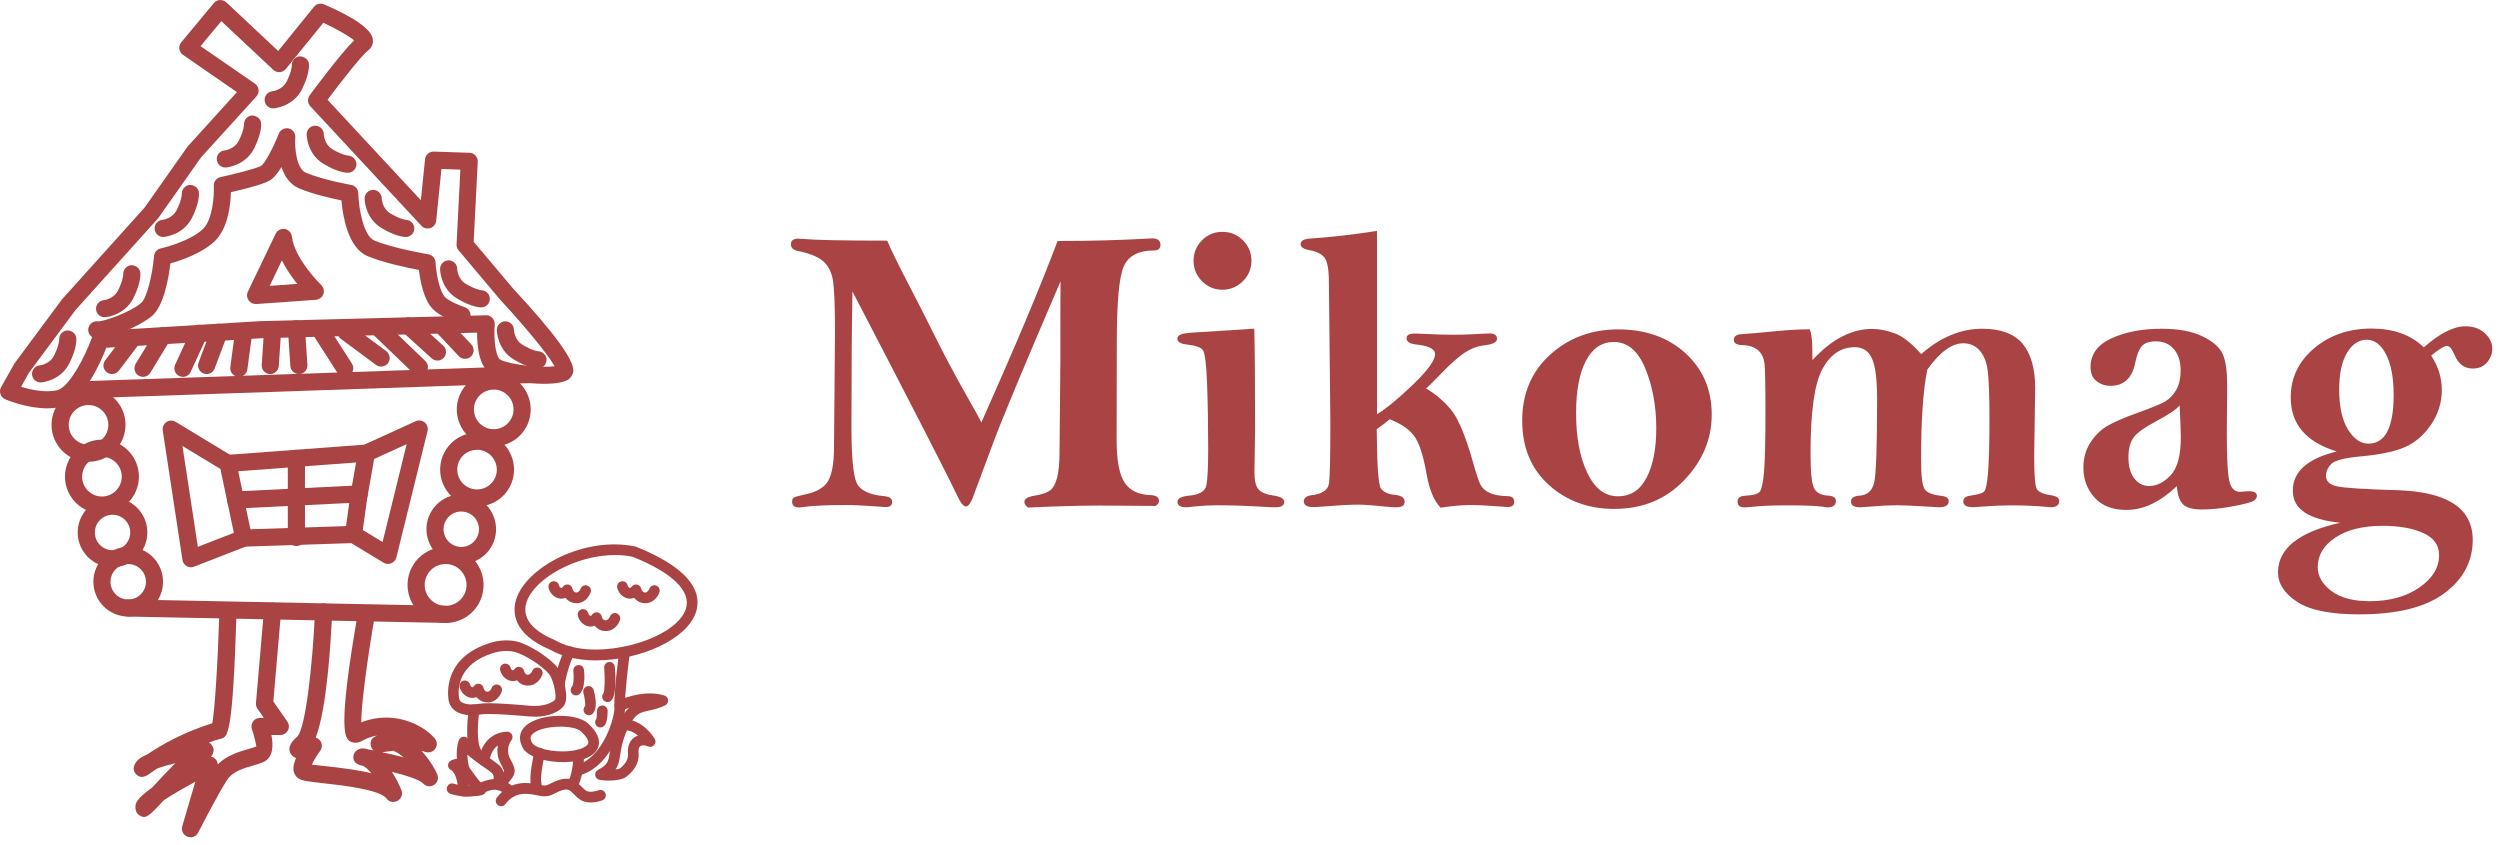 <?xml version="1.0" encoding="UTF-8"?> <svg xmlns="http://www.w3.org/2000/svg" width="275" height="93" viewBox="0 0 275 93" fill="none"><path d="M97.61 26.511C97.99 27.431 98.7 28.871 99.73 30.861C100.76 32.841 101.78 34.851 102.8 36.891C103.81 38.931 104.95 41.081 106.22 43.331C107.24 45.111 107.81 46.161 107.95 46.471C111.64 38.201 114.44 31.551 116.33 26.511C119.87 26.511 123.13 26.421 126.12 26.251C126.4 26.231 126.61 26.221 126.74 26.221C127.34 26.221 127.65 26.461 127.65 26.931C127.65 27.341 127.41 27.551 126.94 27.551C125.26 27.551 124.16 28.121 123.63 29.261C123.11 30.401 122.85 33.181 122.85 37.601L122.83 48.431C122.83 50.641 123.12 52.191 123.7 53.071C124.28 53.961 125.23 54.421 126.54 54.461C127.17 54.481 127.49 54.691 127.49 55.101C127.49 55.331 127.36 55.511 127.09 55.651L120.89 55.611C118.99 55.611 116.4 55.681 113.1 55.831C112.82 55.641 112.68 55.431 112.68 55.211C112.68 54.871 113.06 54.641 113.82 54.521C114.6 54.391 115.16 54.201 115.5 53.951C115.84 53.701 116.1 53.231 116.28 52.551C116.46 51.871 116.55 50.881 116.55 49.571L116.64 39.681C116.64 34.621 116.64 31.711 116.66 30.941C112.66 40.251 110.18 46.201 109.23 48.771L107 54.761C106.75 55.391 106.5 55.711 106.25 55.711C105.98 55.711 105.67 55.321 105.3 54.541C104.23 52.271 100.38 44.781 93.77 32.061C93.7 35.721 93.66 40.651 93.66 46.861C93.66 50.131 93.84 52.201 94.21 53.061C94.57 53.931 95.61 54.431 97.3 54.581C97.86 54.641 98.14 54.851 98.14 55.201C98.14 55.581 97.91 55.771 97.45 55.771C97.29 55.771 97.11 55.771 96.92 55.741C95.15 55.611 93.88 55.551 93.12 55.551C91.03 55.551 89.44 55.621 88.37 55.771C88.16 55.801 88.01 55.821 87.9 55.821C87.38 55.821 87.13 55.611 87.13 55.181C87.13 54.971 87.19 54.831 87.32 54.741C87.44 54.661 87.78 54.561 88.32 54.441C89.73 54.171 90.66 53.671 91.09 52.911C91.52 52.151 91.74 50.921 91.74 49.211L91.85 36.581C91.85 33.701 91.77 31.801 91.63 30.871C91.48 29.941 91.12 29.231 90.54 28.731C89.96 28.231 89.03 27.851 87.73 27.601C87.24 27.491 87 27.251 87 26.871C87 26.461 87.27 26.251 87.8 26.251C87.92 26.251 88.08 26.261 88.29 26.281C89.79 26.411 92.89 26.471 97.59 26.471L97.61 26.511Z" fill="#AA4444"></path><path d="M137.97 36.151C138.03 38.211 138.06 41.891 138.06 47.181L137.99 51.941C137.99 52.901 138.15 53.541 138.47 53.861C138.79 54.191 139.3 54.401 140.03 54.501C140.85 54.611 141.27 54.841 141.27 55.211C141.27 55.601 140.95 55.801 140.3 55.801C139.99 55.801 139.45 55.781 138.69 55.731C137.07 55.631 135.46 55.581 133.87 55.581C133.09 55.581 132.29 55.621 131.48 55.701C130.99 55.771 130.66 55.801 130.49 55.801C129.84 55.801 129.52 55.601 129.52 55.211C129.52 54.821 129.94 54.601 130.8 54.521C131.94 54.421 132.57 54.041 132.7 53.381C132.83 52.721 132.9 51.401 132.9 49.391C132.9 46.791 132.86 44.411 132.78 42.241C132.7 40.071 132.54 38.831 132.32 38.521C132.1 38.211 131.53 38.001 130.6 37.901C129.87 37.831 129.51 37.611 129.51 37.261C129.51 36.911 129.88 36.701 130.62 36.641L131.09 36.591L137.99 36.151H137.97ZM137.66 28.681C137.66 29.551 137.35 30.301 136.72 30.931C136.09 31.551 135.34 31.871 134.47 31.871C133.6 31.871 132.84 31.561 132.22 30.931C131.6 30.301 131.29 29.551 131.29 28.681C131.29 27.811 131.6 27.051 132.22 26.431C132.84 25.811 133.59 25.501 134.47 25.501C135.35 25.501 136.09 25.811 136.72 26.431C137.34 27.051 137.66 27.801 137.66 28.681Z" fill="#AA4444"></path><path d="M151.47 25.431V45.561C152.51 44.931 153.84 43.831 155.45 42.281C157.06 40.731 157.86 39.621 157.86 38.951C157.86 38.391 157.17 38.041 155.78 37.891C155.07 37.821 154.72 37.591 154.72 37.221C154.72 36.851 155.01 36.691 155.6 36.691C155.96 36.691 156.35 36.711 156.77 36.731C157.95 36.791 159.02 36.821 159.97 36.821C160.6 36.821 161.27 36.801 161.96 36.771C162.93 36.711 163.57 36.681 163.88 36.681C164.41 36.681 164.67 36.881 164.67 37.271C164.67 37.641 164.22 37.871 163.32 37.981C162.57 38.061 161.85 38.321 161.15 38.771C160.45 39.221 159.53 40.041 158.39 41.231C157.52 42.131 157.01 42.631 156.86 42.731C157.8 43.261 158.69 44.001 159.52 44.951C160.35 45.901 161.18 47.841 162.01 50.771C162.37 52.051 162.64 52.891 162.84 53.291C163.04 53.691 163.38 53.991 163.87 54.221C164.35 54.451 165.04 54.561 165.92 54.581C166.35 54.601 166.56 54.801 166.56 55.201C166.56 55.601 166.32 55.771 165.83 55.771C165.73 55.771 165.58 55.771 165.41 55.741C163.75 55.611 162.48 55.551 161.63 55.551C160.89 55.551 159.84 55.651 158.47 55.841C157.75 55.121 157.23 53.881 156.92 52.131C156.54 49.961 156.05 48.531 155.46 47.831C154.87 47.131 154.01 46.561 152.87 46.121C152.43 46.491 151.95 46.851 151.44 47.211C151.47 51.131 151.62 53.301 151.89 53.711C152.16 54.121 152.69 54.371 153.48 54.441C154.17 54.511 154.51 54.761 154.51 55.191C154.51 55.621 154.19 55.801 153.56 55.801C153.37 55.801 153.11 55.791 152.78 55.761C151.2 55.601 150.11 55.511 149.49 55.511C148.53 55.511 147.25 55.581 145.65 55.711C145.08 55.761 144.68 55.781 144.48 55.781C143.77 55.781 143.42 55.571 143.42 55.141C143.42 54.771 143.71 54.551 144.28 54.471C145.45 54.331 146.08 53.901 146.18 53.191C146.29 52.481 146.34 50.241 146.34 46.471L146.18 31.151C146.18 29.691 146.02 28.761 145.7 28.341C145.37 27.931 144.82 27.651 144.04 27.521C143.39 27.401 143.07 27.181 143.07 26.861C143.07 26.491 143.42 26.281 144.11 26.241C146.52 26.081 148.96 25.791 151.45 25.401L151.47 25.431Z" fill="#AA4444"></path><path d="M188.29 45.591C188.29 48.301 187.28 50.711 185.26 52.821C183.24 54.931 180.68 55.981 177.57 55.981C174.71 55.981 172.31 55.091 170.36 53.331C168.41 51.561 167.44 49.201 167.44 46.261C167.44 43.321 168.47 40.851 170.53 39.001C172.58 37.151 175.09 36.231 178.03 36.231C180.97 36.231 183.48 37.101 185.4 38.851C187.32 40.601 188.29 42.851 188.29 45.601V45.591ZM182.19 47.111C182.19 44.691 181.79 42.511 180.99 40.551C180.19 38.591 179.03 37.621 177.53 37.621C176.2 37.621 175.18 38.301 174.46 39.671C173.74 41.031 173.37 42.951 173.37 45.411C173.37 48.091 173.78 50.291 174.6 52.011C175.42 53.731 176.54 54.591 177.97 54.591C179.4 54.591 180.42 53.901 181.13 52.531C181.84 51.161 182.19 49.351 182.19 47.101V47.111Z" fill="#AA4444"></path><path d="M199.38 39.601C200.44 38.451 201.51 37.591 202.6 37.031C203.69 36.471 204.79 36.181 205.91 36.181C206.71 36.181 207.55 36.341 208.43 36.671C209.31 36.991 210.28 37.761 211.33 38.951C212.39 38.021 213.48 37.321 214.6 36.861C215.72 36.391 216.87 36.161 218.04 36.161C220.06 36.161 221.54 36.701 222.48 37.801C223.41 38.911 223.87 40.541 223.87 42.711L223.76 50.191C223.76 52.301 223.86 53.521 224.07 53.831C224.28 54.141 224.83 54.371 225.74 54.501C226.25 54.591 226.51 54.791 226.51 55.101C226.51 55.561 226.21 55.791 225.6 55.791C225.5 55.791 225.35 55.781 225.16 55.761C223.93 55.641 222.58 55.591 221.13 55.591C220.33 55.591 219.38 55.631 218.26 55.711C217.57 55.761 217.17 55.791 217.07 55.791C216.33 55.791 215.96 55.591 215.96 55.171C215.96 54.801 216.21 54.591 216.69 54.531C217.53 54.411 218.05 54.261 218.24 54.081C218.43 53.911 218.58 53.221 218.68 52.031C218.78 50.841 218.84 48.841 218.84 46.031C218.84 43.441 218.77 41.671 218.64 40.721C218.51 39.761 218.2 39.031 217.73 38.521C217.26 38.011 216.67 37.761 215.96 37.761C215.33 37.761 214.69 38.001 214.03 38.481C213.37 38.961 212.7 39.681 212 40.661C211.54 42.941 211.32 46.231 211.32 50.511C211.32 52.331 211.45 53.431 211.71 53.811C211.98 54.191 212.58 54.441 213.52 54.541C214.08 54.601 214.36 54.791 214.36 55.111C214.36 55.571 214.01 55.801 213.3 55.801C213.14 55.801 212.57 55.761 211.6 55.701C210.26 55.621 209.31 55.581 208.75 55.581C207.79 55.581 206.66 55.641 205.35 55.751C205.01 55.791 204.75 55.801 204.58 55.801C203.93 55.801 203.61 55.591 203.61 55.161C203.61 54.781 203.93 54.561 204.56 54.521C205.4 54.461 205.93 53.991 206.15 53.121C206.37 52.241 206.48 49.171 206.48 43.901C206.48 41.731 206.29 40.241 205.91 39.421C205.53 38.601 204.9 38.191 204.03 38.191C202.53 38.191 201.34 38.981 200.47 40.581C199.6 42.171 199.16 45.251 199.16 49.811C199.16 51.951 199.29 53.261 199.57 53.741C199.84 54.221 200.35 54.481 201.11 54.521C201.67 54.551 201.95 54.751 201.95 55.101C201.95 55.571 201.65 55.811 201.04 55.811C200.92 55.811 200.72 55.781 200.42 55.731C199.65 55.631 198.34 55.591 196.48 55.591C194.83 55.591 193.56 55.651 192.66 55.761C192.3 55.801 192.04 55.811 191.86 55.811C191.37 55.811 191.13 55.601 191.13 55.171C191.13 54.771 191.4 54.561 191.94 54.531C192.83 54.491 193.37 54.341 193.58 54.071C193.79 53.801 193.94 53.061 194.05 51.841C194.15 50.621 194.2 48.331 194.2 44.971C194.2 42.341 194.16 40.701 194.1 40.041C194.03 39.371 193.79 38.871 193.37 38.511C192.95 38.161 192.37 37.971 191.63 37.961C191.03 37.941 190.72 37.751 190.72 37.371C190.72 36.991 191.02 36.781 191.63 36.751C192.41 36.701 193.56 36.611 195.1 36.451C196.63 36.301 197.96 36.221 199.08 36.221C199.25 36.651 199.35 37.361 199.35 38.341C199.35 38.591 199.35 39.021 199.37 39.641L199.38 39.601Z" fill="#AA4444"></path><path d="M239.45 53.481C238.53 54.351 237.61 55.001 236.69 55.441C235.77 55.881 234.83 56.091 233.88 56.091C232.38 56.091 231.21 55.641 230.4 54.731C229.58 53.821 229.17 52.721 229.17 51.421C229.17 50.421 229.42 49.521 229.91 48.731C230.41 47.941 231.02 47.331 231.74 46.891C232.46 46.451 233.67 45.931 235.34 45.331C236.75 44.831 237.7 44.431 238.18 44.151C238.66 43.861 239.06 43.441 239.38 42.891C239.7 42.341 239.87 41.621 239.87 40.741C239.87 39.771 239.62 39.001 239.14 38.421C238.65 37.841 237.99 37.551 237.14 37.551C236.4 37.551 235.89 37.731 235.58 38.101C235.27 38.481 235.03 39.091 234.87 39.931C234.53 41.601 233.63 42.441 232.15 42.441C231.55 42.441 231.03 42.261 230.6 41.911C230.17 41.561 229.96 41.051 229.96 40.381C229.96 38.971 230.73 37.911 232.27 37.211C233.81 36.511 235.65 36.161 237.78 36.161C239.62 36.161 241.12 36.441 242.28 37.001C243.43 37.561 244.17 38.211 244.5 38.951C244.83 39.691 244.99 40.831 244.99 42.391L244.95 47.631C244.95 50.381 245.04 52.151 245.23 52.931C245.41 53.711 245.81 54.101 246.41 54.101C246.5 54.101 246.61 54.091 246.76 54.071C247.05 54.041 247.25 54.031 247.35 54.031C247.95 54.031 248.26 54.201 248.26 54.541C248.26 54.761 248.14 54.951 247.89 55.101C247.64 55.251 246.89 55.451 245.63 55.691C244.37 55.931 243.23 56.041 242.21 56.041C241.19 56.041 240.5 55.851 240.12 55.461C239.75 55.081 239.52 54.421 239.45 53.481ZM239.74 44.611C239.39 45.041 238.54 45.611 237.2 46.321C235.98 46.971 235.16 47.541 234.75 48.051C234.34 48.571 234.13 49.311 234.13 50.291C234.13 51.321 234.35 52.111 234.79 52.651C235.22 53.191 235.76 53.461 236.39 53.461C237.24 53.461 238.04 53.061 238.78 52.271C239.52 51.481 239.89 50.091 239.89 48.091C239.89 47.471 239.84 46.311 239.76 44.611H239.74Z" fill="#AA4444"></path><path d="M266.64 38.191C268.38 36.661 269.9 35.891 271.19 35.891C272.06 35.891 272.77 36.141 273.32 36.641C273.87 37.141 274.15 37.711 274.15 38.371C274.15 38.911 273.96 39.411 273.58 39.861C273.2 40.311 272.67 40.541 272.01 40.541C271.08 40.541 270.41 40.041 270 39.041C269.72 38.381 269.45 38.051 269.18 38.051C268.87 38.051 268.29 38.401 267.43 39.111C268.21 40.291 268.6 41.561 268.6 42.911C268.6 44.261 268.2 45.571 267.41 46.721C266.62 47.881 265.65 48.701 264.52 49.191C263.39 49.681 261.79 50.011 259.71 50.201C257.93 50.361 256.85 50.641 256.46 51.021C256.06 51.421 255.86 51.861 255.86 52.351C255.86 52.941 256.26 53.321 257.08 53.501C257.87 53.671 260.07 53.821 263.69 53.921C269.23 54.091 272 55.921 272 59.381C272 61.741 270.97 63.701 268.89 65.251C266.82 66.801 263.69 67.581 259.51 67.581C256.36 67.581 254.08 67.121 252.68 66.201C251.28 65.281 250.58 64.201 250.58 62.961C250.58 61.651 251.15 60.541 252.29 59.631C253.43 58.721 255.14 58.011 257.43 57.501C255.69 57.331 254.38 56.951 253.51 56.361C252.64 55.781 252.21 54.991 252.21 53.991C252.21 52.931 252.61 52.041 253.42 51.321C254.23 50.601 255.44 50.051 257.04 49.661C255.36 49.141 254.1 48.401 253.25 47.411C252.4 46.421 251.98 45.191 251.98 43.711C251.98 41.571 252.83 39.781 254.54 38.321C256.25 36.871 258.36 36.141 260.86 36.141C262.05 36.141 263.13 36.311 264.09 36.651C265.05 36.991 265.89 37.501 266.61 38.201L266.64 38.191ZM254.95 62.371C254.95 63.371 255.45 64.251 256.44 65.001C257.44 65.751 258.84 66.131 260.65 66.131C262.85 66.131 264.67 65.631 266.12 64.631C267.57 63.631 268.3 62.441 268.3 61.071C268.3 59.961 267.72 59.151 266.55 58.631C265.38 58.101 263.89 57.841 262.06 57.841C259.89 57.841 258.16 58.281 256.88 59.141C255.59 60.001 254.95 61.081 254.95 62.381V62.371ZM257.31 42.821C257.31 44.721 257.63 46.191 258.27 47.241C258.91 48.281 259.67 48.801 260.55 48.801C261.43 48.801 262.15 48.351 262.61 47.461C263.07 46.561 263.3 45.231 263.3 43.441C263.3 41.551 263.02 40.071 262.47 38.991C261.92 37.921 261.21 37.371 260.34 37.371C259.47 37.371 258.73 37.861 258.16 38.831C257.59 39.801 257.31 41.131 257.31 42.821Z" fill="#AA4444"></path><path d="M5.202 44.918C2.901 44.918 0.683 43.967 0.569 43.919C0.324 43.812 0.133 43.608 0.049 43.351C-0.035 43.094 -0.011 42.819 0.121 42.586L1.579 39.997L6.823 32.924L15.91 22.826L20.621 16.136L26.062 10.134L20.125 6.032C19.91 5.883 19.76 5.644 19.725 5.387C19.689 5.124 19.76 4.861 19.934 4.657L23.521 0.341C23.688 0.138 23.927 0.018 24.191 0C24.466 0.012 24.705 0.078 24.896 0.257L30.6 5.608L34.54 0.747C34.809 0.419 35.263 0.311 35.646 0.478C39.066 1.961 40.877 3.252 41.014 4.335C41.074 4.801 40.889 5.243 40.5 5.542C39.777 6.098 37.547 8.944 36.028 10.977L46.294 22.025L46.754 17.523C46.802 17.039 47.208 16.674 47.693 16.674H47.723L51.645 16.806C51.902 16.812 52.141 16.926 52.308 17.111C52.476 17.296 52.565 17.547 52.553 17.798L52.105 26.593L56.451 31.753C60.941 36.571 63.183 39.644 63.064 40.84C63.04 41.109 62.813 41.534 62.592 41.695C61.169 42.741 55.734 42.03 54.173 41.247C52.703 40.511 52.47 38.126 52.482 36.589L28.651 37.211L11.695 38.251C11.008 40.021 9.118 44.242 6.637 44.774C6.165 44.876 5.669 44.918 5.184 44.918H5.202ZM2.315 42.544C3.319 42.855 4.915 43.22 6.255 42.933C7.594 42.64 9.334 39.304 10.153 37.032C10.278 36.679 10.601 36.434 10.984 36.404L28.585 35.328L53.456 34.682C53.749 34.658 53.982 34.784 54.162 34.975C54.341 35.166 54.443 35.429 54.419 35.699C54.275 37.456 54.574 39.334 55.029 39.561C56.212 40.153 59.608 40.481 61.007 40.29C60.248 38.921 57.528 35.663 55.052 33.008L50.437 27.526C50.281 27.34 50.204 27.107 50.222 26.868L50.64 18.659L48.56 18.588L47.98 24.285C47.944 24.656 47.693 24.967 47.346 25.086C46.993 25.2 46.605 25.104 46.353 24.835L34.133 11.688C33.828 11.354 33.798 10.851 34.061 10.486C34.432 9.984 37.439 5.925 38.946 4.436C38.378 3.958 37.027 3.187 35.568 2.505L31.443 7.587C31.275 7.79 31.036 7.916 30.773 7.934C30.504 7.952 30.253 7.862 30.062 7.683L24.346 2.326L22.062 5.076L28.041 9.201C28.268 9.357 28.412 9.602 28.441 9.871C28.471 10.14 28.382 10.409 28.202 10.612L22.11 17.32L17.399 24.004L8.293 34.12L3.17 41.026L2.321 42.544H2.315Z" fill="#AA4444"></path><path d="M10.792 37.235C10.691 37.235 10.607 37.235 10.523 37.217C10.003 37.145 9.638 36.673 9.71 36.159C9.782 35.645 10.266 35.28 10.768 35.346C11.312 35.394 14.14 34.455 15.498 33.355C16.161 32.817 16.765 30.24 16.944 28.166C16.98 27.753 17.279 27.412 17.68 27.323C17.71 27.323 20.771 26.623 22.289 25.224C23.431 24.166 23.563 21.422 23.515 20.447C23.491 19.987 23.808 19.574 24.256 19.479C25.643 19.18 28.083 18.582 28.728 18.241C29.105 18.008 30.02 16.352 30.665 14.702C30.839 14.271 31.311 14.038 31.753 14.128C32.208 14.235 32.519 14.654 32.483 15.12C32.405 16.19 32.578 18.546 33.655 19C35.592 19.813 38.599 20.334 38.623 20.34C39.065 20.411 39.394 20.794 39.412 21.242C39.46 23.114 40.04 25.965 41.158 26.444C43.227 27.323 47.083 27.968 47.125 27.974C47.555 28.046 47.884 28.411 47.908 28.853C47.98 30.079 48.35 32.076 48.96 32.685C49.42 33.14 50.514 33.6 51.1 33.779C51.597 33.935 51.878 34.461 51.722 34.957C51.567 35.453 51.047 35.717 50.538 35.579C50.341 35.513 48.565 34.951 47.627 34.013C46.593 32.984 46.222 30.88 46.084 29.696C44.805 29.457 42.132 28.895 40.416 28.166C38.246 27.251 37.696 23.676 37.559 22.043C36.483 21.828 34.444 21.368 32.913 20.728C31.873 20.292 31.287 19.365 30.964 18.378C30.54 19.06 30.073 19.646 29.607 19.891C28.776 20.334 26.612 20.866 25.398 21.141C25.368 22.504 25.093 25.176 23.557 26.593C22.146 27.896 19.868 28.656 18.744 28.973C18.565 30.491 18.032 33.702 16.669 34.802C15.3 35.908 12.293 37.211 10.78 37.211L10.792 37.235Z" fill="#AA4444"></path><path d="M4.461 42.072C3.977 42.072 3.565 41.701 3.523 41.205C3.481 40.691 3.858 40.237 4.378 40.189C4.431 40.189 5.472 40.057 5.944 39.113C6.524 37.965 6.512 37.331 6.512 37.325C6.5 36.817 6.895 36.374 7.403 36.344C7.905 36.362 8.353 36.685 8.395 37.199C8.413 37.373 8.443 38.341 7.636 39.956C6.679 41.869 4.629 42.06 4.545 42.066C4.521 42.066 4.491 42.066 4.467 42.066L4.461 42.072Z" fill="#AA4444"></path><path d="M11.504 34.898C11.02 34.898 10.607 34.527 10.566 34.031C10.524 33.516 10.906 33.062 11.421 33.014C11.468 33.014 12.509 32.889 12.987 31.938C13.567 30.784 13.555 30.156 13.555 30.15C13.543 29.642 13.938 29.2 14.446 29.17C14.972 29.194 15.396 29.517 15.438 30.025C15.456 30.198 15.486 31.167 14.679 32.781C13.722 34.694 11.678 34.886 11.588 34.892C11.564 34.892 11.54 34.892 11.51 34.892L11.504 34.898Z" fill="#AA4444"></path><path d="M17.949 26.067C17.464 26.067 17.052 25.696 17.01 25.2C16.968 24.686 17.345 24.232 17.865 24.184C17.919 24.184 18.959 24.052 19.431 23.108C20.011 21.96 19.999 21.326 19.999 21.32C19.987 20.812 20.382 20.369 20.89 20.339C21.434 20.363 21.841 20.686 21.883 21.194C21.901 21.368 21.93 22.336 21.123 23.951C20.167 25.864 18.116 26.055 18.032 26.061C18.008 26.061 17.979 26.061 17.955 26.061L17.949 26.067Z" fill="#AA4444"></path><path d="M24.788 18.426C24.304 18.426 23.892 18.056 23.85 17.559C23.808 17.045 24.185 16.591 24.705 16.543C24.753 16.543 25.799 16.418 26.271 15.467C26.851 14.319 26.839 13.685 26.839 13.679C26.827 13.171 27.222 12.729 27.73 12.699C28.244 12.741 28.681 13.04 28.723 13.554C28.74 13.727 28.77 14.696 27.963 16.31C27.007 18.223 24.956 18.414 24.872 18.42C24.848 18.42 24.818 18.42 24.794 18.42L24.788 18.426Z" fill="#AA4444"></path><path d="M30.05 11.922C29.566 11.922 29.153 11.551 29.111 11.055C29.07 10.535 29.452 10.086 29.966 10.038C30.044 10.026 31.067 9.895 31.533 8.962C32.113 7.808 32.101 7.181 32.101 7.175C32.089 6.666 32.483 6.224 32.992 6.194C33.494 6.23 33.942 6.535 33.984 7.049C34.002 7.222 34.032 8.191 33.225 9.805C32.268 11.718 30.218 11.91 30.134 11.916C30.11 11.916 30.086 11.916 30.056 11.916L30.05 11.922Z" fill="#AA4444"></path><path d="M38.277 19.006C38.092 19.006 37.129 18.958 35.587 18.026C33.757 16.92 33.733 14.863 33.733 14.773C33.733 14.253 34.152 13.829 34.672 13.829C35.186 13.829 35.611 14.241 35.617 14.761C35.617 14.809 35.653 15.861 36.561 16.411C37.661 17.075 38.289 17.117 38.295 17.117C38.809 17.147 39.216 17.571 39.204 18.085C39.192 18.6 38.785 19 38.277 19V19.006Z" fill="#AA4444"></path><path d="M44.65 26.067C44.465 26.067 43.502 26.019 41.966 25.087C40.136 23.981 40.106 21.924 40.106 21.834C40.106 21.314 40.525 20.89 41.045 20.89C41.559 20.89 41.984 21.302 41.99 21.822C41.99 21.87 42.026 22.922 42.94 23.472C44.04 24.142 44.662 24.184 44.674 24.184C45.182 24.214 45.589 24.638 45.577 25.152C45.559 25.661 45.158 26.067 44.65 26.067Z" fill="#AA4444"></path><path d="M52.954 33.815C52.769 33.815 51.806 33.767 50.27 32.835C48.44 31.729 48.41 29.672 48.41 29.582C48.41 29.062 48.829 28.638 49.349 28.638C49.863 28.638 50.288 29.05 50.293 29.57C50.293 29.618 50.329 30.67 51.244 31.221C52.344 31.884 52.966 31.926 52.972 31.926C53.486 31.956 53.893 32.38 53.881 32.895C53.863 33.403 53.462 33.809 52.954 33.809V33.815Z" fill="#AA4444"></path><path d="M59.195 40.524C59.01 40.524 58.047 40.476 56.511 39.543C54.681 38.437 54.651 36.38 54.651 36.291C54.651 35.771 55.07 35.346 55.59 35.346C56.104 35.346 56.529 35.759 56.535 36.279C56.535 36.327 56.571 37.379 57.485 37.929C58.585 38.599 59.207 38.64 59.219 38.64C59.727 38.67 60.134 39.095 60.122 39.609C60.104 40.117 59.703 40.524 59.195 40.524Z" fill="#AA4444"></path><path d="M28.113 33.439C27.802 33.439 27.509 33.283 27.336 33.026C27.151 32.745 27.121 32.392 27.264 32.088L30.319 25.714C30.505 25.338 30.887 25.134 31.33 25.188C31.742 25.26 32.059 25.595 32.107 26.013C32.4 28.494 35.306 31.328 35.335 31.352C35.604 31.609 35.694 32.004 35.569 32.357C35.443 32.709 35.12 32.949 34.743 32.978L28.173 33.445C28.173 33.445 28.131 33.445 28.107 33.445L28.113 33.439ZM31.007 28.644L29.668 31.442L32.699 31.227C32.137 30.527 31.497 29.63 31.007 28.644Z" fill="#AA4444"></path><path d="M12.323 41.145C12.126 41.145 11.922 41.085 11.755 40.954C11.336 40.643 11.259 40.045 11.57 39.633L13.901 36.553C14.218 36.135 14.81 36.057 15.223 36.374C15.635 36.691 15.719 37.283 15.408 37.695L13.076 40.774C12.891 41.02 12.604 41.145 12.323 41.145Z" fill="#AA4444"></path><path d="M15.73 41.456C15.563 41.456 15.395 41.408 15.24 41.319C14.797 41.05 14.654 40.47 14.923 40.021L17.099 36.434C17.368 35.986 17.96 35.854 18.396 36.117C18.839 36.386 18.982 36.966 18.713 37.415L16.537 41.002C16.364 41.295 16.047 41.456 15.73 41.456Z" fill="#AA4444"></path><path d="M20.12 41.456C19.988 41.456 19.851 41.426 19.725 41.367C19.253 41.151 19.044 40.589 19.265 40.117L21.035 36.267C21.25 35.788 21.824 35.585 22.284 35.806C22.757 36.022 22.966 36.584 22.745 37.056L20.975 40.906C20.82 41.253 20.473 41.456 20.12 41.456Z" fill="#AA4444"></path><path d="M22.732 41.145C22.619 41.145 22.511 41.121 22.397 41.086C21.913 40.9 21.662 40.356 21.847 39.872L23.222 36.213C23.408 35.723 23.946 35.484 24.436 35.663C24.92 35.848 25.171 36.392 24.986 36.877L23.611 40.535C23.468 40.912 23.109 41.151 22.726 41.151L22.732 41.145Z" fill="#AA4444"></path><path d="M26.271 41.456C26.23 41.456 26.188 41.456 26.146 41.444C25.632 41.372 25.267 40.9 25.333 40.386L25.865 36.416C25.937 35.902 26.421 35.555 26.929 35.609C27.443 35.681 27.808 36.153 27.742 36.667L27.21 40.637C27.144 41.109 26.738 41.456 26.271 41.456Z" fill="#AA4444"></path><path d="M29.727 41.145C29.727 41.145 29.685 41.145 29.661 41.145C29.141 41.109 28.753 40.661 28.788 40.141L29.052 36.231C29.087 35.711 29.428 35.274 30.056 35.352C30.576 35.388 30.965 35.836 30.929 36.356L30.666 40.267C30.63 40.763 30.217 41.145 29.727 41.145Z" fill="#AA4444"></path><path d="M32.877 41.145C32.381 41.145 31.968 40.763 31.938 40.266L31.669 36.231C31.633 35.711 32.022 35.262 32.542 35.226C33.158 35.214 33.511 35.585 33.547 36.105L33.816 40.141C33.852 40.661 33.463 41.109 32.943 41.145C32.919 41.145 32.895 41.145 32.877 41.145Z" fill="#AA4444"></path><path d="M37.918 41.456C37.608 41.456 37.309 41.301 37.123 41.02L34.331 36.673C34.05 36.231 34.176 35.651 34.618 35.37C35.055 35.089 35.635 35.214 35.922 35.651L38.714 39.997C38.995 40.44 38.869 41.02 38.427 41.301C38.271 41.402 38.092 41.45 37.918 41.45V41.456Z" fill="#AA4444"></path><path d="M41.923 40.326C41.726 40.326 41.528 40.266 41.361 40.141L37.529 37.301C37.11 36.99 37.026 36.398 37.331 35.98C37.642 35.561 38.234 35.477 38.653 35.782L42.485 38.622C42.903 38.933 42.987 39.525 42.682 39.944C42.497 40.195 42.21 40.326 41.923 40.326Z" fill="#AA4444"></path><path d="M46.127 41.331C45.888 41.331 45.654 41.247 45.475 41.068L40.955 36.721C40.578 36.362 40.567 35.759 40.931 35.388C41.296 35.011 41.894 34.999 42.264 35.364L46.784 39.711C47.161 40.069 47.173 40.673 46.808 41.044C46.623 41.235 46.378 41.331 46.127 41.331Z" fill="#AA4444"></path><path d="M48.118 39.663C47.891 39.663 47.669 39.585 47.484 39.418L44.327 36.554C43.939 36.201 43.915 35.603 44.261 35.221C44.614 34.832 45.2 34.808 45.595 35.155L48.752 38.019C49.14 38.371 49.164 38.969 48.817 39.352C48.632 39.561 48.375 39.663 48.118 39.663Z" fill="#AA4444"></path><path d="M51.154 39.471C50.903 39.471 50.652 39.376 50.473 39.178L47.95 36.506C47.591 36.123 47.609 35.532 47.986 35.173C48.362 34.814 48.966 34.832 49.319 35.209L51.842 37.881C52.2 38.264 52.182 38.856 51.806 39.214C51.627 39.388 51.393 39.471 51.16 39.471H51.154Z" fill="#AA4444"></path><path d="M21.004 62.399C20.837 62.399 20.681 62.357 20.532 62.274C20.287 62.13 20.113 61.879 20.071 61.598L17.901 47.351C17.847 46.992 18.003 46.627 18.308 46.424C18.613 46.221 19.001 46.215 19.318 46.4L25.56 50.185C25.781 50.322 25.936 50.544 25.99 50.801L27.712 59.009C27.808 59.458 27.563 59.912 27.132 60.08L21.333 62.339C21.225 62.381 21.106 62.405 20.992 62.405L21.004 62.399ZM20.071 49.061L21.763 60.151L25.721 58.609L24.244 51.584L20.071 49.061Z" fill="#AA4444"></path><path d="M42.694 62.041C42.526 62.041 42.353 61.993 42.204 61.903L38.634 59.745L26.827 60.134C26.312 60.163 25.87 59.745 25.852 59.219C25.834 58.699 26.247 58.262 26.767 58.244L38.856 57.844C39.041 57.844 39.214 57.88 39.376 57.981L42.084 59.619L44.733 48.858L40.691 50.699C40.589 50.747 40.482 50.771 40.368 50.783L25.141 51.919C24.644 51.991 24.172 51.566 24.13 51.046C24.094 50.526 24.483 50.072 25.003 50.036L40.063 48.912L45.725 46.335C46.036 46.185 46.431 46.233 46.718 46.466C46.993 46.7 47.118 47.064 47.029 47.417L43.603 61.311C43.531 61.604 43.322 61.843 43.047 61.957C42.933 62.005 42.807 62.029 42.688 62.029L42.694 62.041Z" fill="#AA4444"></path><path d="M25.918 55.942C25.416 55.942 25.003 55.548 24.98 55.045C24.956 54.525 25.356 54.083 25.876 54.059L38.718 53.425L39.382 49.688C39.472 49.18 39.974 48.84 40.476 48.923C40.99 49.013 41.331 49.503 41.242 50.017L40.446 54.495C40.369 54.932 40.004 55.255 39.562 55.273L25.966 55.942H25.918Z" fill="#AA4444"></path><path d="M38.887 59.739C38.845 59.739 38.797 59.739 38.756 59.727C38.241 59.655 37.883 59.177 37.954 58.663L38.576 54.197C38.648 53.683 39.132 53.324 39.64 53.39C40.155 53.461 40.513 53.94 40.442 54.454L39.82 58.92C39.754 59.392 39.347 59.733 38.887 59.733V59.739Z" fill="#AA4444"></path><path d="M32.603 60.067C32.083 60.067 31.658 59.649 31.658 59.123V50.424C31.658 49.904 32.083 49.479 32.603 49.479C33.123 49.479 33.547 49.898 33.547 50.424V59.123C33.547 59.643 33.123 60.067 32.603 60.067Z" fill="#AA4444"></path><path d="M8.443 43.842C7.935 43.842 7.517 43.441 7.499 42.933C7.481 42.413 7.887 41.976 8.413 41.958L58.281 40.254H58.311C58.819 40.254 59.238 40.655 59.256 41.163C59.274 41.683 58.867 42.12 58.341 42.138L8.473 43.842H8.443Z" fill="#AA4444"></path><path d="M9.734 50.795C7.492 50.795 5.669 48.971 5.669 46.729C5.669 44.487 7.492 42.664 9.734 42.664C11.976 42.664 13.806 44.487 13.806 46.729C13.806 48.971 11.982 50.795 9.734 50.795ZM9.734 44.553C8.533 44.553 7.558 45.534 7.558 46.735C7.558 47.937 8.533 48.911 9.734 48.911C10.936 48.911 11.917 47.937 11.917 46.735C11.917 45.534 10.936 44.553 9.734 44.553Z" fill="#AA4444"></path><path d="M11.211 56.492C8.969 56.492 7.146 54.669 7.146 52.427C7.146 50.185 8.969 48.361 11.211 48.361C13.453 48.361 15.282 50.185 15.282 52.427C15.282 54.669 13.459 56.492 11.211 56.492ZM11.211 50.251C10.009 50.251 9.035 51.231 9.035 52.433C9.035 53.635 10.009 54.615 11.211 54.615C12.413 54.615 13.393 53.635 13.393 52.433C13.393 51.231 12.413 50.251 11.211 50.251Z" fill="#AA4444"></path><path d="M12.377 62.4C10.267 62.4 8.545 60.684 8.545 58.567C8.545 56.451 10.267 54.735 12.377 54.735C14.488 54.735 16.209 56.451 16.209 58.567C16.209 60.684 14.488 62.4 12.377 62.4ZM12.377 56.624C11.307 56.624 10.434 57.497 10.434 58.573C10.434 59.649 11.307 60.522 12.377 60.522C13.447 60.522 14.326 59.649 14.326 58.573C14.326 57.497 13.453 56.624 12.377 56.624Z" fill="#AA4444"></path><path d="M14.104 67.822C11.987 67.822 10.271 66.106 10.271 63.989C10.271 61.873 11.993 60.157 14.104 60.157C16.214 60.157 17.936 61.873 17.936 63.989C17.936 66.106 16.214 67.822 14.104 67.822ZM14.104 62.047C13.028 62.047 12.155 62.919 12.155 63.995C12.155 65.072 13.028 65.945 14.104 65.945C15.18 65.945 16.053 65.072 16.053 63.995C16.053 62.919 15.18 62.047 14.104 62.047Z" fill="#AA4444"></path><path d="M54.31 49.103C53.671 49.103 53.037 48.947 52.451 48.649C51.483 48.152 50.771 47.309 50.442 46.275C50.107 45.241 50.203 44.141 50.699 43.172C51.196 42.21 52.038 41.492 53.073 41.163C54.113 40.84 55.213 40.924 56.176 41.42C57.144 41.917 57.856 42.76 58.185 43.794C58.513 44.828 58.424 45.928 57.928 46.897C57.431 47.859 56.588 48.577 55.554 48.906C55.147 49.037 54.729 49.103 54.31 49.103ZM54.31 42.855C54.083 42.855 53.862 42.891 53.647 42.957C53.091 43.136 52.642 43.519 52.373 44.033C52.104 44.553 52.062 45.139 52.236 45.695C52.409 46.245 52.798 46.7 53.312 46.969C53.838 47.244 54.43 47.279 54.974 47.106C55.53 46.927 55.978 46.544 56.248 46.03C56.517 45.51 56.558 44.924 56.385 44.368C56.212 43.818 55.823 43.364 55.309 43.094C54.998 42.933 54.657 42.849 54.316 42.849L54.31 42.855Z" fill="#AA4444"></path><path d="M52.469 55.721C51.841 55.721 51.208 55.578 50.616 55.273C48.625 54.25 47.842 51.793 48.864 49.796C49.36 48.828 50.203 48.116 51.237 47.781C52.272 47.453 53.378 47.542 54.34 48.038C56.331 49.061 57.12 51.518 56.098 53.509C55.375 54.908 53.952 55.715 52.475 55.715L52.469 55.721ZM52.475 49.479C52.254 49.479 52.026 49.515 51.811 49.581C51.255 49.76 50.807 50.143 50.538 50.657C49.994 51.727 50.412 53.043 51.477 53.593C52.541 54.149 53.862 53.724 54.412 52.654C54.956 51.584 54.532 50.269 53.467 49.718C53.157 49.557 52.816 49.473 52.475 49.473V49.479Z" fill="#AA4444"></path><path d="M50.73 62.041C50.144 62.041 49.54 61.903 48.984 61.616C47.106 60.648 46.365 58.334 47.334 56.457C48.296 54.579 50.616 53.838 52.493 54.8C54.371 55.769 55.112 58.083 54.143 59.966C53.468 61.281 52.123 62.041 50.736 62.041H50.73ZM50.742 56.265C50.036 56.265 49.355 56.648 49.008 57.324C48.517 58.28 48.894 59.452 49.851 59.942C50.323 60.187 50.855 60.229 51.333 60.068C51.83 59.906 52.23 59.572 52.469 59.105C52.709 58.645 52.75 58.113 52.589 57.623C52.434 57.126 52.093 56.726 51.626 56.486C51.345 56.337 51.041 56.271 50.742 56.271V56.265Z" fill="#AA4444"></path><path d="M49.002 68.528C48.363 68.528 47.705 68.378 47.095 68.067C45.045 67.009 44.237 64.48 45.29 62.429C46.348 60.379 48.871 59.566 50.928 60.624C52.978 61.682 53.785 64.211 52.733 66.262C51.992 67.702 50.521 68.534 49.002 68.534V68.528ZM49.02 62.041C48.183 62.041 47.376 62.495 46.97 63.29C46.39 64.414 46.838 65.807 47.962 66.387C49.098 66.973 50.479 66.519 51.065 65.395C51.645 64.265 51.197 62.878 50.073 62.298C49.738 62.124 49.379 62.041 49.026 62.041H49.02Z" fill="#AA4444"></path><path d="M49.013 68.522H48.995L14.086 67.822C13.566 67.81 13.153 67.38 13.159 66.859C13.171 66.339 13.596 65.945 14.122 65.939L49.031 66.638C49.551 66.65 49.964 67.081 49.958 67.601C49.946 68.115 49.527 68.522 49.013 68.522Z" fill="#AA4444"></path><path d="M20.951 92.095C20.837 92.095 20.717 92.071 20.604 92.03C20.149 91.85 19.91 91.354 20.048 90.888L21.483 85.991C20.167 86.697 18.912 87.432 18.009 88.036C16.305 89.871 16.012 90.146 15.277 89.65C14.888 89.393 14.793 88.717 14.996 88.293C15.217 87.821 15.881 87.235 16.748 86.619C16.79 86.577 16.825 86.535 16.867 86.487C17.746 85.537 18.559 84.67 19.288 83.946C18.529 84.138 17.776 84.353 17.238 84.556C16.939 84.76 16.706 84.927 16.538 85.052C16.215 85.286 15.546 85.788 14.954 85.148C14.691 84.861 14.5 84.377 15.08 83.695C15.289 83.444 15.695 83.199 16.221 82.972C17.603 82.039 20.203 80.467 23.785 79.433C24.287 79.301 24.807 79.576 24.956 80.078C25.106 80.58 24.813 81.101 24.317 81.244C23.856 81.376 23.408 81.519 22.983 81.669C23.27 81.836 23.48 82.153 23.497 82.482C23.509 82.811 23.378 83.05 23.204 83.223C23.36 83.253 23.503 83.319 23.623 83.426C23.82 83.594 23.934 83.827 23.958 84.078C24.974 83.062 26.367 82.667 27.342 82.386C27.683 82.29 27.988 82.207 28.203 82.105C28.167 81.98 28.005 81.005 27.718 80.234C27.617 79.947 27.659 79.624 27.832 79.367C28.005 79.11 28.292 78.966 28.603 78.966H29.022L28.322 77.962C28.197 77.782 28.137 77.561 28.155 77.34L29.034 67.152C29.082 66.632 29.572 66.262 30.056 66.291C30.576 66.339 30.965 66.794 30.917 67.314L30.068 77.161L31.605 79.367C31.808 79.654 31.832 80.03 31.67 80.341C31.503 80.652 31.186 80.85 30.833 80.85H29.853C30.068 81.932 30.086 83.295 29.01 83.809C28.717 83.946 28.316 84.066 27.856 84.204C26.846 84.49 25.584 84.849 24.962 85.818C23.892 87.486 21.817 91.551 21.794 91.593C21.626 91.916 21.297 92.107 20.951 92.107V92.095Z" fill="#AA4444"></path><path d="M24.047 81.274C23.604 81.274 23.21 80.963 23.12 80.509C23.066 80.228 23.138 79.953 23.305 79.743C23.616 78.631 23.969 72.593 24.137 67.194C24.154 66.68 24.573 66.279 25.081 66.279H25.111C25.631 66.297 26.038 66.728 26.026 67.248C25.595 80.981 25.081 81.083 24.226 81.25C24.166 81.262 24.107 81.268 24.047 81.268V81.274Z" fill="#AA4444"></path><path d="M43.275 88.227C42.976 88.227 42.689 88.084 42.504 87.827C41.804 86.846 37.422 86.356 35.55 86.153C33.775 85.955 33.195 85.878 32.818 85.621C32.537 85.423 32.352 85.124 32.292 84.778C32.22 84.377 32.352 83.881 32.561 83.385C32.334 83.313 32.142 83.169 31.993 82.936C31.473 82.105 32.34 81.34 32.71 81.017C33.583 80.168 34.396 73.221 34.648 67.266C34.671 66.746 35.15 66.387 35.628 66.363C36.154 66.387 36.555 66.824 36.537 67.344C36.393 70.71 35.951 77.968 34.731 81.13C34.917 81.184 35.078 81.298 35.203 81.453C35.461 81.788 35.473 82.254 35.221 82.595C34.851 83.097 34.492 83.695 34.301 84.108C34.677 84.15 35.251 84.216 35.748 84.269C37.655 84.479 39.419 84.706 40.853 85.058C40.507 84.652 40.184 84.371 39.968 84.257C39.49 84.162 38.767 83.964 38.88 83.127C38.952 82.625 39.49 82.266 40.022 82.332C40.166 82.35 40.309 82.38 40.453 82.428C40.668 82.47 40.883 82.506 41.087 82.547C40.955 82.44 40.853 82.278 40.794 82.039C40.638 81.388 41.051 81.083 41.511 80.897C40.925 81.005 40.297 81.22 39.658 81.579C39.341 81.752 38.773 81.74 38.474 81.525C37.984 81.178 37.075 80.527 39.371 67.398C39.46 66.883 39.962 66.543 40.459 66.632C40.973 66.722 41.32 67.212 41.23 67.726C40.453 72.198 39.747 77.388 39.735 79.457C43.281 78.07 46.503 79.702 47.812 81.208C48.093 81.531 48.123 82.003 47.884 82.356C47.645 82.709 47.203 82.852 46.79 82.715C46.659 82.667 46.515 82.631 46.372 82.595C47.257 83.57 47.89 84.646 48.105 85.19C48.279 85.615 48.123 86.105 47.741 86.344C47.352 86.595 46.844 86.517 46.539 86.183C46.366 85.985 45.684 85.537 43.107 84.909C43.556 85.597 43.926 86.314 44.16 86.924C44.333 87.366 44.142 87.868 43.729 88.096C43.586 88.173 43.436 88.209 43.281 88.209L43.275 88.227ZM42.049 82.751C42.934 82.936 43.711 83.121 44.387 83.307C44.01 82.972 43.615 82.709 43.245 82.583C42.814 82.631 42.456 82.691 42.234 82.721C42.181 82.727 42.121 82.739 42.049 82.745V82.751Z" fill="#AA4444"></path><path d="M65.61 72.647C64.48 72.647 63.38 72.515 62.369 72.234C61.688 72.043 61.072 71.786 60.528 71.475C56.319 69.705 56.373 67.236 56.779 65.927C57.885 62.375 64.294 58.938 69.92 60.121C76.545 62.77 77.172 65.532 76.539 67.391C75.534 70.363 70.333 72.641 65.604 72.641L65.61 72.647ZM67.643 61.054C63.332 61.054 58.716 63.673 57.909 66.273C57.264 68.348 59.248 69.663 61.024 70.405C61.048 70.417 61.072 70.429 61.096 70.441C61.556 70.71 62.088 70.931 62.692 71.098C67.242 72.354 74.392 70.076 75.433 67.015C76.09 65.066 74.016 63.021 69.586 61.245C68.952 61.114 68.306 61.054 67.648 61.054H67.643Z" fill="#AA4444"></path><path d="M61.898 83.833C60.2 83.833 58.394 83.378 57.611 82.452C56.959 81.393 57.091 80.437 57.922 79.755C59.465 78.482 63.392 78.386 64.696 79.588C65.658 80.467 66.041 81.304 65.838 82.069C65.694 82.601 65.204 83.306 63.656 83.653C63.117 83.773 62.514 83.833 61.892 83.833H61.898ZM61.629 79.935C60.499 79.935 59.273 80.168 58.669 80.664C58.4 80.885 58.203 81.172 58.562 81.764C59.196 82.499 61.605 82.9 63.404 82.499C64.128 82.338 64.624 82.051 64.702 81.758C64.78 81.465 64.481 80.981 63.901 80.449C63.536 80.108 62.615 79.929 61.623 79.929L61.629 79.935Z" fill="#AA4444"></path><path d="M58.813 78.835C58.603 78.835 58.394 78.823 58.173 78.805C55.327 78.548 53.533 78.476 52.852 78.595C52.314 78.691 50.957 78.835 50.06 78.183C49.653 77.884 49.402 77.454 49.331 76.939C49.187 75.863 49.091 72.222 53.892 70.728C54.078 70.662 55.776 70.106 57.408 70.74C58.932 71.331 61.055 72.784 61.605 73.848C61.987 74.596 62.657 76.748 62.023 77.639C61.587 78.249 60.427 78.841 58.813 78.841V78.835ZM53.832 77.358C54.813 77.358 56.254 77.448 58.275 77.633C59.907 77.776 60.863 77.226 61.061 76.951C61.222 76.658 60.977 75.194 60.552 74.38C60.218 73.735 58.472 72.407 56.977 71.828C55.71 71.331 54.281 71.828 54.269 71.828C54.263 71.828 54.251 71.828 54.245 71.834C50.419 73.023 50.347 75.684 50.49 76.772C50.514 76.975 50.598 77.113 50.747 77.22C51.1 77.477 51.842 77.555 52.643 77.424C52.924 77.376 53.312 77.352 53.827 77.352L53.832 77.358Z" fill="#AA4444"></path><path d="M61.521 75.899C61.312 75.899 61.121 75.791 61.019 75.612C60.72 75.116 61.712 72.049 62.203 71.361C62.388 71.098 62.747 71.032 63.028 71.224C63.291 71.415 63.351 71.78 63.159 72.043C62.687 72.701 62.239 74.584 62.131 75.188C62.137 75.259 62.131 75.331 62.113 75.403C62.047 75.63 61.832 75.857 61.599 75.887C61.575 75.887 61.551 75.887 61.521 75.887V75.899Z" fill="#AA4444"></path><path d="M63.817 85.244C63.572 85.244 63.344 85.088 63.261 84.843C63.159 84.538 63.321 84.203 63.632 84.096C66.376 83.169 67.679 78.876 67.589 77.681C67.488 76.318 68.091 71.846 68.115 71.654C68.157 71.331 68.45 71.11 68.779 71.152C69.102 71.194 69.323 71.493 69.281 71.816C69.114 73.077 68.689 76.569 68.761 77.597C68.875 79.104 67.422 84.066 64.008 85.214C63.948 85.238 63.883 85.244 63.823 85.244H63.817Z" fill="#AA4444"></path><path d="M67.046 85.871C66.735 85.871 66.371 85.848 65.97 85.788C65.719 85.752 65.516 85.555 65.474 85.303C65.432 85.052 65.558 84.801 65.785 84.682C66.867 84.12 66.921 83.755 67.07 82.787C67.148 82.254 67.255 81.567 67.566 80.688C67.465 80.652 67.381 80.586 67.315 80.497C67.118 80.24 67.166 79.869 67.423 79.672C67.662 79.486 67.919 79.355 68.182 79.271C68.517 78.625 68.852 78.177 69.204 77.86C68.744 78.016 68.445 78.159 68.439 78.159C68.146 78.308 67.799 78.183 67.65 77.89C67.507 77.597 67.626 77.25 67.919 77.107C68.033 77.053 70.681 75.768 73.079 76.503C73.312 76.575 73.479 76.778 73.491 77.023C73.509 77.268 73.378 77.495 73.156 77.597C72.457 77.932 71.853 78.063 71.369 78.165C70.609 78.332 70.101 78.44 69.551 79.253C70.747 79.582 71.68 80.694 72.02 81.268C72.152 81.489 72.128 81.764 71.955 81.956C71.787 82.153 71.5 82.207 71.279 82.105C70.944 81.956 70.609 81.95 70.436 82.075C70.227 82.231 70.227 82.601 70.245 82.81C70.412 84.52 68.768 85.531 68.702 85.573C68.583 85.632 68.039 85.859 67.052 85.859L67.046 85.871ZM68.971 80.347C68.971 80.347 68.971 80.347 68.965 80.353C68.457 81.495 68.332 82.314 68.236 82.966C68.14 83.588 68.063 84.138 67.692 84.652C67.985 84.61 68.14 84.55 68.158 84.544C68.158 84.544 69.169 83.875 69.079 82.93C68.977 81.86 69.456 81.346 69.754 81.13C69.88 81.035 70.024 80.963 70.173 80.915C69.862 80.652 69.497 80.437 69.127 80.365C69.073 80.353 69.025 80.347 68.971 80.347Z" fill="#AA4444"></path><path d="M58.98 86.9C58.717 86.9 58.477 86.72 58.412 86.451C58.161 85.423 58.669 83.163 58.77 82.715C58.848 82.398 59.159 82.189 59.476 82.278C59.793 82.35 59.99 82.667 59.918 82.984C59.703 83.904 59.41 85.584 59.554 86.164C59.631 86.481 59.44 86.798 59.123 86.876C59.075 86.888 59.033 86.894 58.986 86.894L58.98 86.9Z" fill="#AA4444"></path><path d="M63.063 86.768C62.98 86.768 62.89 86.75 62.812 86.709C62.519 86.571 62.394 86.218 62.531 85.925C63.111 84.712 63.057 83.085 63.057 83.073C63.045 82.751 63.297 82.476 63.625 82.464C63.966 82.523 64.223 82.703 64.235 83.026C64.235 83.103 64.301 84.957 63.596 86.433C63.494 86.643 63.285 86.768 63.063 86.768Z" fill="#AA4444"></path><path d="M55.118 88.681C54.992 88.681 54.867 88.639 54.765 88.562C54.508 88.365 54.454 87.994 54.652 87.737C56.248 85.638 58.34 86.111 59.47 86.35C60.014 86.469 60.164 86.392 60.553 86.188C60.828 86.051 61.162 85.877 61.688 85.74C62.872 85.423 63.518 86.075 63.99 86.553C64.158 86.72 64.313 86.882 64.469 86.978C64.863 87.223 65.61 87.013 65.844 86.93C66.137 86.816 66.483 86.96 66.603 87.27C66.722 87.575 66.573 87.91 66.268 88.03C66.113 88.09 64.803 88.574 63.847 87.982C63.566 87.808 63.344 87.581 63.147 87.384C62.717 86.942 62.52 86.75 61.987 86.888C61.587 86.989 61.336 87.121 61.091 87.246C60.618 87.492 60.17 87.725 59.219 87.51C57.898 87.229 56.636 87.079 55.584 88.46C55.471 88.616 55.291 88.693 55.118 88.693V88.681Z" fill="#AA4444"></path><path d="M51.387 87.623C50.424 87.623 49.587 87.336 49.54 87.318C49.229 87.211 49.067 86.876 49.175 86.571C49.282 86.26 49.623 86.099 49.922 86.206C49.94 86.206 51.16 86.625 52.099 86.356C52.326 86.29 52.541 86.2 52.762 86.111C53.647 85.758 54.867 85.262 56.331 86.439C56.588 86.643 56.624 87.013 56.421 87.265C56.212 87.516 55.841 87.552 55.596 87.354C54.669 86.607 54.059 86.858 53.205 87.199C52.947 87.306 52.678 87.408 52.415 87.486C52.075 87.581 51.722 87.617 51.381 87.617L51.387 87.623Z" fill="#AA4444"></path><path d="M51.227 87.605H51.005C50.688 87.605 50.431 87.348 50.419 87.031C50.395 86.242 50.126 84.957 49.618 84.712C49.409 84.61 49.277 84.401 49.283 84.174C49.289 83.946 49.427 83.737 49.636 83.641C49.863 83.54 50.073 83.486 50.258 83.462C50.198 82.745 50.258 81.961 50.485 81.399C50.575 81.178 50.79 81.035 51.029 81.035H51.035C51.28 81.035 51.495 81.19 51.579 81.417C51.776 81.937 53.152 82.9 53.887 83.414C54.306 83.707 54.664 83.958 54.867 84.138C55.657 84.819 55.525 85.871 55.322 86.391C55.208 86.697 54.873 86.84 54.562 86.726C54.264 86.607 54.114 86.272 54.228 85.967C54.24 85.943 54.455 85.327 54.096 85.022C53.911 84.855 53.588 84.634 53.211 84.377C52.512 83.886 51.89 83.444 51.412 83.014C51.424 83.665 51.555 84.299 51.651 84.466C51.699 84.526 51.794 84.658 51.908 84.819C52.135 85.136 52.829 86.117 53.092 86.248C53.331 86.368 53.54 86.72 53.48 86.983C53.367 87.45 53.05 87.599 51.221 87.599L51.227 87.605ZM51.537 86.296C51.537 86.338 51.549 86.38 51.555 86.421C51.579 86.421 51.609 86.421 51.633 86.421C51.603 86.38 51.567 86.338 51.537 86.296Z" fill="#AA4444"></path><path d="M54.897 86.93C54.724 86.93 54.551 86.852 54.437 86.703C54.24 86.445 54.282 86.075 54.539 85.877C54.539 85.877 54.724 85.71 55.214 85.124C55.4 84.897 55.441 84.819 55.441 84.795C55.441 84.718 55.286 84.413 55.137 84.12L55.005 83.863C54.76 83.378 54.64 82.697 54.766 81.997C53.971 82.547 53.857 83.576 53.851 83.725C53.827 84.048 53.522 84.311 53.223 84.269C52.901 84.245 52.655 83.964 52.679 83.641C52.751 82.601 53.48 80.604 55.758 80.479C55.926 80.461 56.201 80.586 56.308 80.79C56.416 80.993 56.398 81.238 56.261 81.417C55.746 82.105 55.854 82.936 56.051 83.325L56.183 83.576C56.697 84.586 56.846 84.981 56.123 85.859C55.567 86.541 55.328 86.744 55.268 86.792C55.16 86.876 55.029 86.918 54.903 86.918L54.897 86.93Z" fill="#AA4444"></path><path d="M52.38 83.313C52.182 83.313 51.991 83.211 51.877 83.032C51.046 81.669 51.513 78.368 51.566 77.992C51.614 77.675 51.895 77.436 52.236 77.496C52.559 77.543 52.78 77.842 52.732 78.165C52.547 79.409 52.421 81.663 52.882 82.41C53.055 82.685 52.965 83.05 52.684 83.217C52.589 83.277 52.487 83.307 52.38 83.307V83.313Z" fill="#AA4444"></path><path d="M63.363 76.497C63.22 76.497 63.076 76.443 62.963 76.341C62.724 76.12 62.706 75.75 62.927 75.51C63.088 75.337 63.154 74.53 63.064 73.819C63.028 73.496 63.256 73.203 63.578 73.161C63.949 73.113 64.194 73.352 64.236 73.669C64.29 74.118 64.421 75.624 63.794 76.306C63.68 76.431 63.519 76.497 63.363 76.497Z" fill="#AA4444"></path><path d="M66.831 77.227C66.7 77.227 66.562 77.179 66.454 77.089C66.203 76.88 66.167 76.509 66.377 76.264C66.52 76.019 66.562 74.698 66.46 73.448C66.436 73.125 66.676 72.838 66.998 72.814C67.016 72.814 67.034 72.814 67.046 72.814C67.351 72.814 67.608 73.047 67.632 73.352C67.722 74.452 67.799 76.395 67.279 77.017C67.166 77.155 66.998 77.227 66.831 77.227Z" fill="#AA4444"></path><path d="M66.053 80.025C65.915 80.025 65.772 79.977 65.664 79.875C65.419 79.66 65.401 79.289 65.616 79.044C65.616 78.996 65.664 78.554 65.67 78.189C65.67 77.866 65.939 77.603 66.256 77.603C66.579 77.603 66.842 77.872 66.842 78.195C66.83 79.439 66.573 79.726 66.489 79.821C66.376 79.953 66.208 80.019 66.047 80.019L66.053 80.025Z" fill="#AA4444"></path><path d="M64.78 78.673C64.63 78.673 64.475 78.613 64.361 78.5C64.134 78.273 64.134 77.896 64.361 77.669C64.409 77.531 64.337 76.802 64.176 76.216C64.086 75.905 64.272 75.582 64.582 75.493C64.929 75.409 65.216 75.594 65.306 75.905C65.509 76.634 65.76 77.944 65.192 78.506C65.079 78.619 64.923 78.679 64.774 78.679L64.78 78.673Z" fill="#AA4444"></path><path d="M63.428 66.351C63.392 66.351 63.362 66.351 63.327 66.351C62.8 66.321 62.442 66.064 62.197 65.765C61.928 65.873 61.617 65.891 61.312 65.777C60.654 65.532 60.391 64.934 60.337 64.617C60.283 64.294 60.505 63.995 60.821 63.942C61.174 63.9 61.437 64.103 61.497 64.414C61.509 64.45 61.557 64.611 61.724 64.677C61.772 64.701 61.91 64.552 61.91 64.552C62.041 64.354 62.286 64.259 62.513 64.3C62.747 64.348 62.932 64.528 62.974 64.767C62.992 64.827 63.081 65.161 63.392 65.179C63.679 65.179 63.841 64.821 63.859 64.779C63.96 64.474 64.289 64.306 64.6 64.408C64.905 64.51 65.072 64.832 64.977 65.138C64.839 65.568 64.343 66.357 63.416 66.357L63.428 66.351Z" fill="#AA4444"></path><path d="M66.645 69.418C66.609 69.418 66.579 69.418 66.543 69.418C66.017 69.389 65.659 69.132 65.413 68.833C65.15 68.94 64.851 68.964 64.528 68.844C63.871 68.593 63.608 67.996 63.554 67.685C63.5 67.362 63.721 67.063 64.038 67.009C64.343 66.973 64.654 67.171 64.714 67.481C64.72 67.517 64.774 67.679 64.941 67.745C65.013 67.762 65.108 67.643 65.132 67.607C65.264 67.416 65.497 67.314 65.742 67.368C65.969 67.416 66.155 67.595 66.197 67.828C66.215 67.888 66.298 68.223 66.615 68.241C66.896 68.229 67.063 67.882 67.081 67.84C67.183 67.535 67.512 67.362 67.823 67.469C68.128 67.571 68.295 67.894 68.199 68.199C68.062 68.629 67.566 69.418 66.639 69.418H66.645Z" fill="#AA4444"></path><path d="M70.986 66.351C70.95 66.351 70.92 66.351 70.884 66.351C70.358 66.321 69.999 66.064 69.754 65.765C69.491 65.873 69.174 65.891 68.869 65.777C68.206 65.532 67.943 64.934 67.889 64.617C67.835 64.294 68.056 63.995 68.373 63.942C68.714 63.9 68.995 64.103 69.049 64.414C69.055 64.45 69.109 64.611 69.282 64.677C69.354 64.677 69.449 64.581 69.479 64.54C69.617 64.348 69.874 64.247 70.083 64.306C70.31 64.354 70.496 64.534 70.537 64.767C70.555 64.827 70.639 65.161 70.956 65.179C71.255 65.179 71.404 64.821 71.422 64.779C71.524 64.474 71.853 64.306 72.164 64.408C72.469 64.51 72.636 64.832 72.54 65.138C72.403 65.568 71.907 66.357 70.98 66.357L70.986 66.351Z" fill="#AA4444"></path><path d="M53.647 77.262C53.611 77.262 53.575 77.262 53.539 77.262C53.019 77.232 52.654 76.975 52.415 76.682C52.146 76.784 51.841 76.808 51.53 76.694C50.873 76.443 50.61 75.845 50.556 75.534C50.502 75.212 50.723 74.912 51.04 74.859C51.357 74.817 51.656 75.02 51.716 75.331C51.722 75.367 51.776 75.528 51.943 75.594C52.021 75.636 52.128 75.475 52.128 75.469C52.26 75.271 52.499 75.176 52.732 75.217C52.971 75.265 53.151 75.451 53.193 75.684C53.21 75.744 53.294 76.078 53.605 76.096C53.928 76.06 54.059 75.744 54.077 75.696C54.179 75.391 54.514 75.223 54.819 75.325C55.124 75.427 55.291 75.749 55.195 76.054C55.058 76.485 54.562 77.274 53.641 77.274L53.647 77.262Z" fill="#AA4444"></path><path d="M58.101 75.415C58.065 75.415 58.029 75.415 57.993 75.415C57.473 75.385 57.108 75.128 56.869 74.829C56.606 74.936 56.301 74.96 55.984 74.841C55.327 74.59 55.064 73.992 55.01 73.681C54.956 73.358 55.177 73.059 55.494 73.005C55.805 72.957 56.104 73.167 56.17 73.478C56.176 73.513 56.23 73.675 56.397 73.741C56.451 73.759 56.565 73.639 56.588 73.603C56.72 73.412 56.959 73.304 57.198 73.364C57.425 73.412 57.605 73.591 57.653 73.818C57.67 73.878 57.754 74.213 58.071 74.231C58.352 74.189 58.526 73.878 58.543 73.83C58.645 73.525 58.974 73.352 59.285 73.46C59.59 73.561 59.757 73.884 59.661 74.189C59.524 74.62 59.028 75.409 58.107 75.409L58.101 75.415Z" fill="#AA4444"></path></svg> 